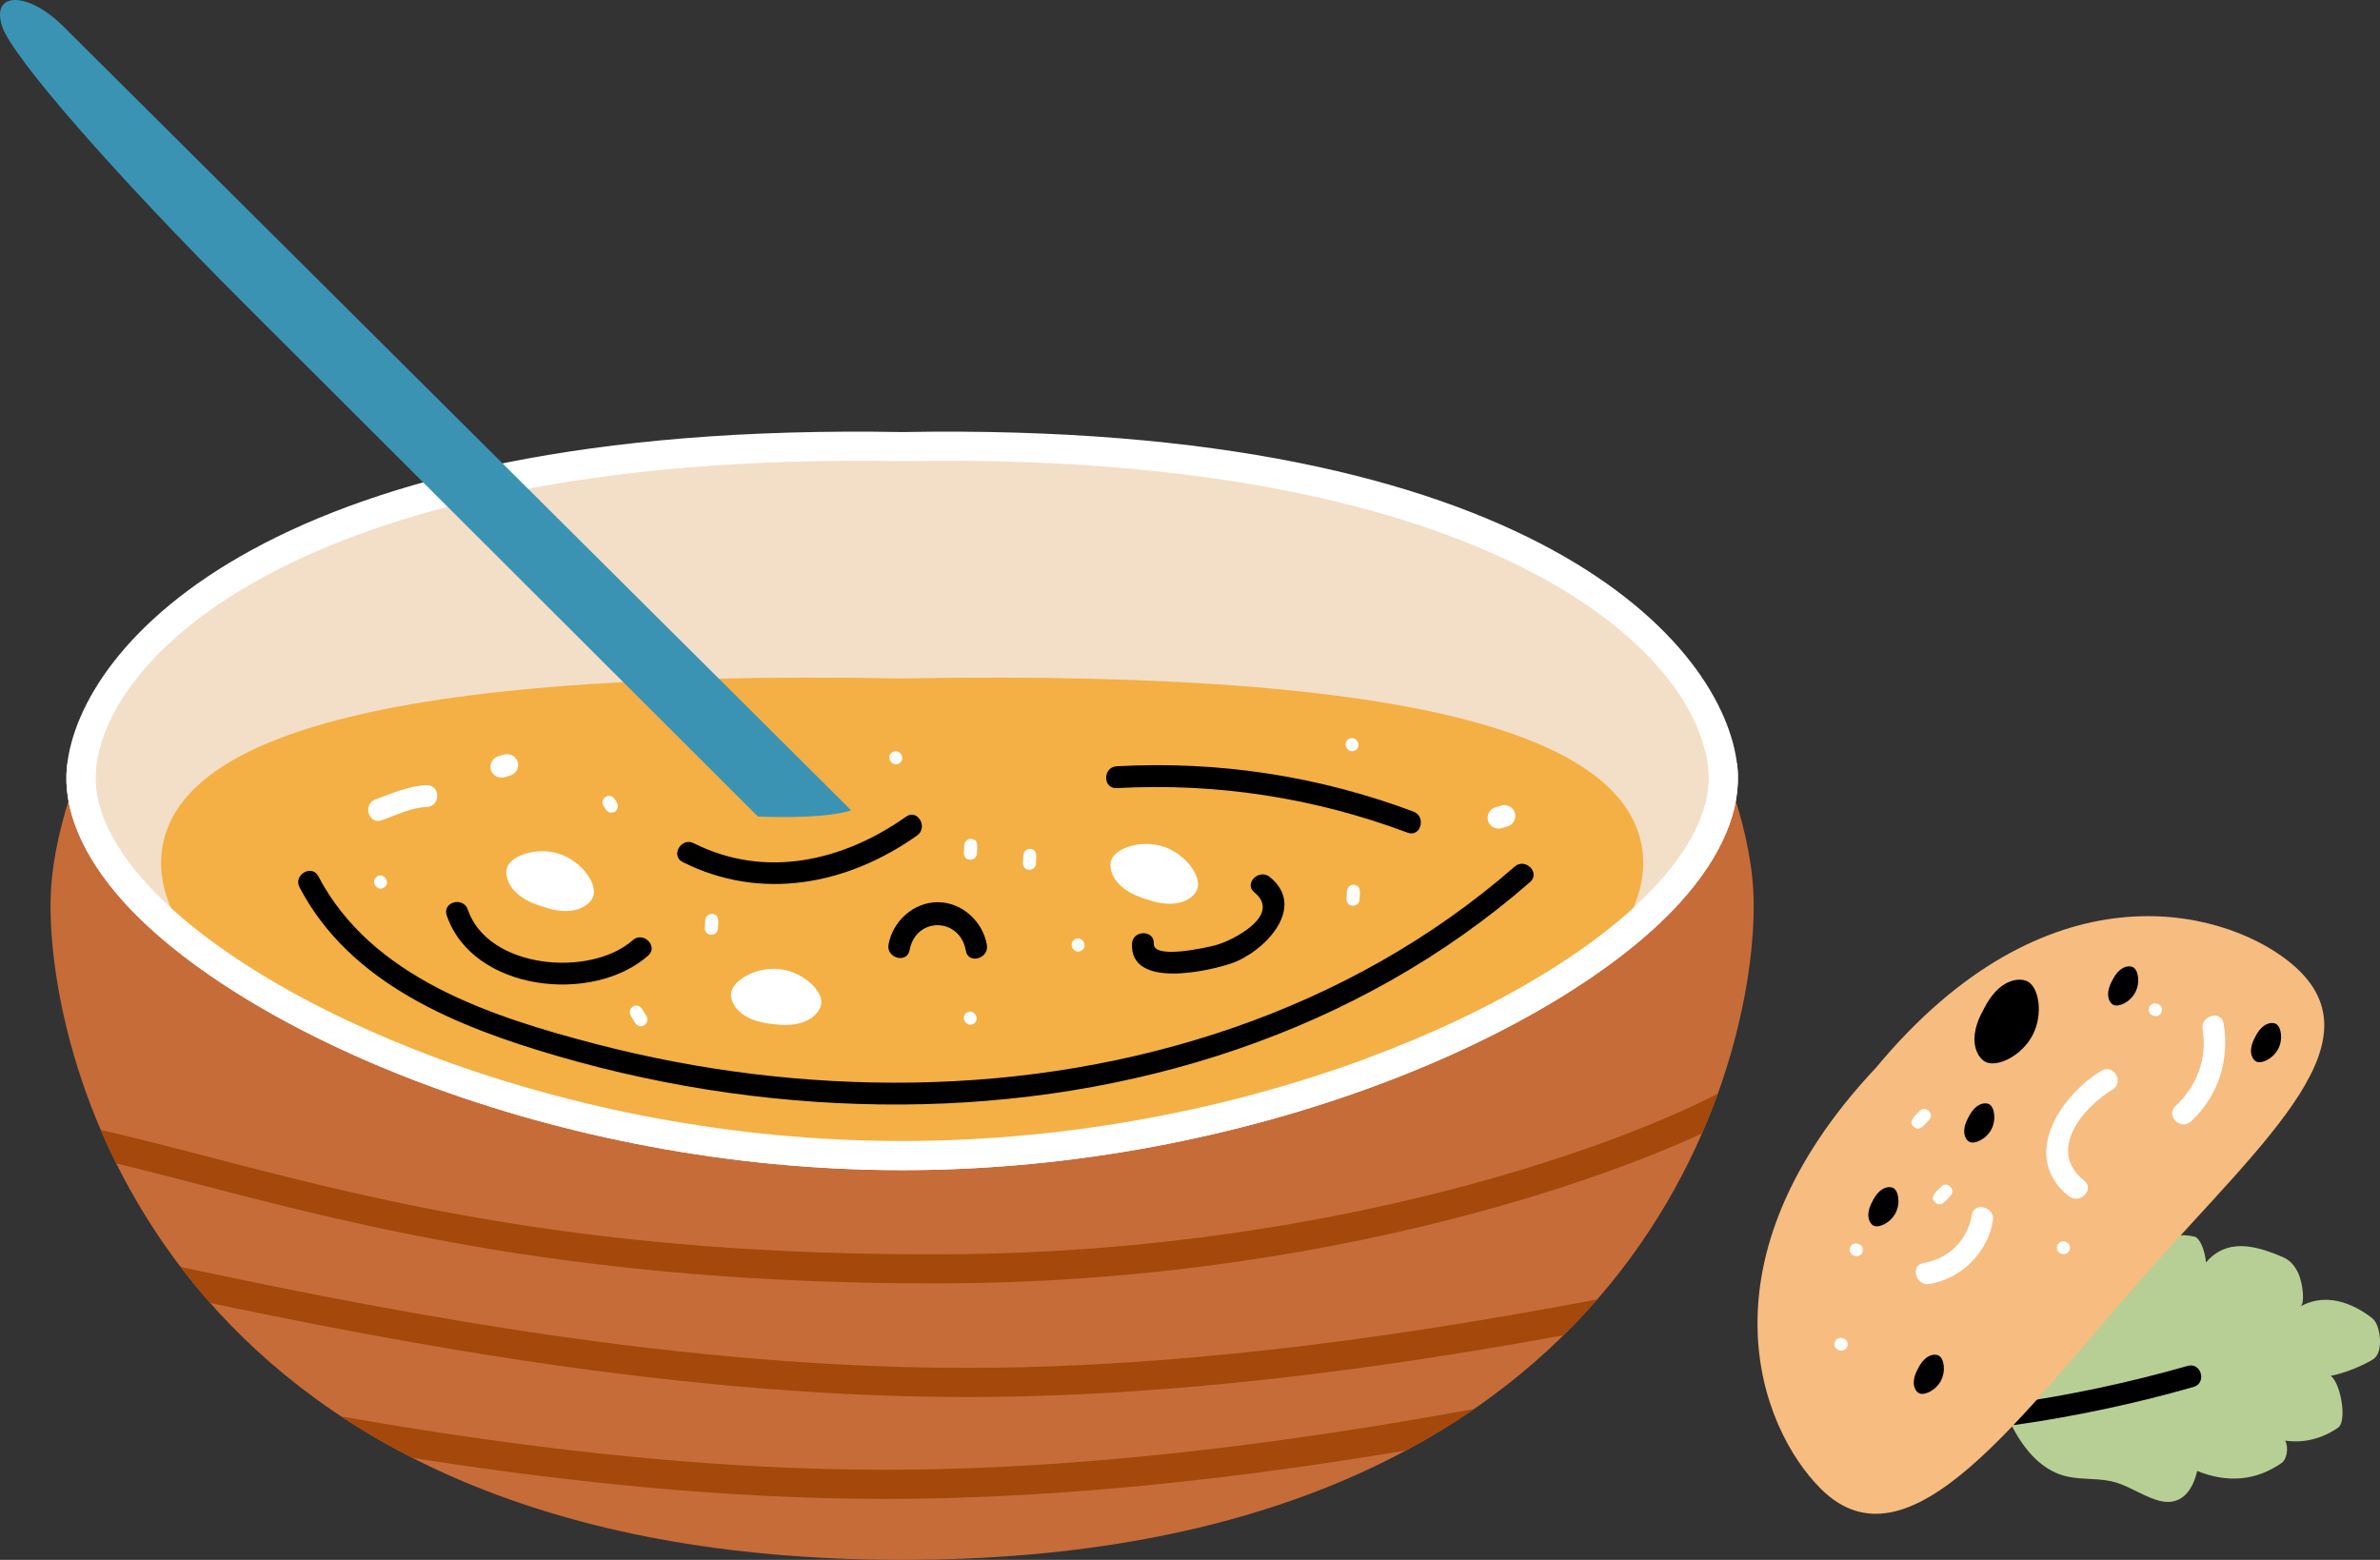 <?xml version="1.0" encoding="UTF-8"?><svg id="b" xmlns="http://www.w3.org/2000/svg" width="653.98" height="428.71" xmlns:xlink="http://www.w3.org/1999/xlink" viewBox="0 0 653.98 428.71"><rect x="0" y="0" width="653.98" height="428.71" fill="#333333" stroke="none"/><defs><style>.f{fill:#f4b044;}.f,.g,.h,.i,.j,.k,.l,.m,.n,.o{stroke-width:0px;}.g{fill:#c66c39;}.h{fill:#f3dfc7;}.i{fill:#a5480b;}.p{clip-path:url(#d);}.k{fill:none;}.q{clip-path:url(#e);}.l{fill:#fff;}.m{fill:#f7bc80;}.n{fill:#b7cf94;}.o{fill:#3b93b4;}</style><clipPath id="d"><path class="k" d="m247.89,122.75c-169.27-3.05-222.21,56.22-225.52,88.28-4.77,46.24,106.21,106.56,225.52,106.56s230.29-60.32,225.52-106.56c-3.31-32.06-56.24-91.33-225.52-88.28Z"/></clipPath><clipPath id="e"><path class="k" d="m247.89,195.42c-76.08,0-148.24-.38-220-2.71-5.23,17.61-14,35.61-14,56.28,0,47.98,36,179.72,234,179.72s234-131.74,234-179.72c0-20.67-8.77-38.67-14-56.28-71.76,2.33-143.92,2.72-220,2.71Z"/></clipPath></defs><g id="c"><path class="n" d="m579.61,339.98c2.04-.72,4.61,4.73,4.82,10.24,4.88-8.42,11.43-12.02,18.62-10.33,1.37.32,2.81,3.62,3.12,7.08,5.61-6.6,13.25-4.82,20.73-1.63,1.53.65,3.22,1.55,4.6,4.54,1.37,2.99,1.89,8.67.54,9.21,5.73-3.2,12.4-2.24,19.24,2.76.84.62,1.76,1.39,2.35,3.85.38,1.59.45,3.27.26,4.53-.38,2.52-1.5,3.24-2.56,3.82-4.09,2.23-8.34,3.72-12.73,4.47.17-.16.34-.29.52-.4,3.17-1.96,6.42,12.15,3.3,14.29-4.44,3.04-9.33,4.25-14.48,3.53,1.13,2.4.15,5.34-.89,6.07-6.96,4.92-14.93,5.69-23.3,2.26-1.7,7.18-5.61,9.11-9.62,8.37-4.01-.74-8.26-3.77-12.34-5.08-4.83-1.55-9.36-.67-14.15-1.85-4.79-1.18-10.11-4.79-14.7-13.59-5.71-12.62,7.26-45.26,26.69-52.13Z"/><path class="j" d="m553.81,391.61c16.56-2.36,32.84-5.83,48.93-10.42,3.71-1.06,2.13-6.85-1.6-5.79-16.09,4.59-32.37,8.05-48.93,10.42-3.81.54-2.19,6.33,1.6,5.79h0Z"/><path class="m" d="m515.57,293.35c-49.86,52.98-32.08,99.05-15.25,115.82,24.26,24.19,54.99-20.21,88.93-58.6,33.95-38.39,66.38-65.42,39.4-86.54-18.71-14.64-66.61-26.65-113.08,29.32Z"/><path class="l" d="m605.23,282.9c1.32,7.96-1.57,15.65-7.44,21.08-2.84,2.63,1.41,6.86,4.24,4.24,7.53-6.97,10.65-16.86,8.98-26.92-.63-3.8-6.41-2.19-5.79,1.6h0Z"/><path class="l" d="m577.45,294.27c-11.28,6.83-22.53,23.6-8.99,34.48,2.98,2.4,7.25-1.82,4.24-4.24-10.36-8.33-.34-20.14,7.78-25.05,3.3-2,.29-7.19-3.03-5.18h0Z"/><path class="l" d="m541.83,333.91c-1.17,6.92-6.35,12.06-13.27,13.19-3.8.62-2.19,6.4,1.6,5.79,8.76-1.43,15.99-8.63,17.46-17.38.64-3.78-5.14-5.4-5.79-1.6h0Z"/><path class="j" d="m545.03,277.46c-4.57,8.17-1.84,12.92.29,14.25,3.07,1.92,10.1-1.32,13.17-7.16,3.08-5.84,1.77-13.46-1.55-14.91-2.3-1-7.76-.57-11.91,7.82Z"/><path class="j" d="m619.69,285c-2.14,3.83-.86,6.05.13,6.67,1.44.9,4.73-.62,6.17-3.35,1.44-2.73.83-6.3-.73-6.98-1.08-.47-3.63-.27-5.58,3.66Z"/><path class="j" d="m580.43,269.43c-2.14,3.83-.86,6.05.13,6.67,1.44.9,4.73-.62,6.17-3.35,1.44-2.73.83-6.3-.72-6.98-1.08-.47-3.63-.27-5.58,3.66Z"/><path class="j" d="m514.55,330.11c-2.14,3.83-.86,6.05.13,6.67,1.44.9,4.73-.62,6.17-3.35,1.44-2.73.83-6.3-.73-6.98-1.08-.47-3.63-.27-5.58,3.66Z"/><path class="j" d="m540.89,307.08c-2.14,3.83-.86,6.05.13,6.67,1.44.9,4.73-.62,6.17-3.35,1.44-2.73.83-6.3-.72-6.98-1.08-.47-3.63-.27-5.58,3.66Z"/><path class="j" d="m527.03,376.16c-2.14,3.83-.86,6.05.13,6.67,1.44.9,4.73-.62,6.17-3.35,1.44-2.73.83-6.3-.73-6.98-1.08-.47-3.63-.27-5.58,3.66Z"/><path class="l" d="m507.61,370.01c.71-2.2-2.71-3.31-3.43-1.1-.71,2.2,2.72,3.31,3.43,1.1Z"/><path class="l" d="m568.7,343.47c.71-2.2-2.71-3.31-3.43-1.1-.71,2.2,2.71,3.31,3.43,1.1Z"/><path class="l" d="m593.97,278.07c.71-2.2-2.71-3.31-3.43-1.1-.71,2.2,2.72,3.31,3.43,1.1Z"/><path class="l" d="m511.78,344.04c.71-2.2-2.72-3.31-3.43-1.1-.71,2.2,2.72,3.31,3.43,1.1Z"/><path class="l" d="m530.06,307.84c1.62-1.71-.98-4.2-2.61-2.48-1.1,1.16-3.29,2.82-1.6,4.3,1.62,1.41,2.78-.31,4.21-1.83Z"/><path class="l" d="m535.96,328.65c1.62-1.71-.98-4.2-2.61-2.48-1.1,1.16-3.29,2.82-1.6,4.3,1.62,1.41,2.78-.31,4.21-1.83Z"/><path class="g" d="m247.89,195.42c-76.08,0-148.24-.38-220-2.71-5.23,17.61-14,35.61-14,56.28,0,47.98,36,179.72,234,179.72s234-131.74,234-179.72c0-20.67-8.77-38.67-14-56.28-71.76,2.33-143.92,2.72-220,2.71Z"/><path class="h" d="m247.89,122.75c-169.27-3.05-222.21,56.22-225.52,88.28-4.77,46.24,106.21,106.56,225.52,106.56s230.29-60.32,225.52-106.56c-3.31-32.06-56.24-91.33-225.52-88.28Z"/><path class="l" d="m247.89,321.6c-95.73,0-181.64-37.97-213.87-73.7-11.43-12.67-16.83-25.56-15.62-37.28,3.42-33.14,55.79-95,229.49-91.87,173.73-3.12,226.08,58.73,229.49,91.87,1.21,11.72-4.19,24.61-15.62,37.28-32.23,35.73-118.14,73.7-213.87,73.7Zm-12.08-194.96c-146.99,0-205.88,50.15-209.46,84.8-.97,9.4,3.74,20.16,13.61,31.1,31.07,34.45,114.51,71.05,207.93,71.05s176.85-36.61,207.93-71.05c9.87-10.94,14.58-21.7,13.61-31.1-3.67-35.58-65.69-87.53-221.46-84.69h-.14c-4.06-.07-8.07-.11-12-.11Z"/><g class="p"><path class="f" d="m247.89,186.47c-152.76-2.75-200.52,19.15-203.51,48.08-4.31,41.73,95.84,96.17,203.51,96.17s207.82-54.43,203.51-96.17c-2.99-28.93-50.75-50.84-203.51-48.08Z"/></g><path class="l" d="m247.89,321.6c-95.73,0-181.64-37.97-213.87-73.7-11.43-12.67-16.83-25.56-15.62-37.28.23-2.2,2.2-3.8,4.39-3.57,2.2.23,3.8,2.19,3.57,4.39-.97,9.4,3.74,20.16,13.61,31.1,31.07,34.45,114.51,71.05,207.93,71.05s176.85-36.61,207.93-71.05c9.87-10.94,14.58-21.7,13.61-31.1-.23-2.2,1.37-4.16,3.57-4.39,2.18-.24,4.16,1.37,4.39,3.57,1.21,11.72-4.19,24.61-15.62,37.28-32.23,35.73-118.14,73.7-213.87,73.7Z"/><path class="o" d="m208.27,224.43L67.2,83.57C31.57,47.99,3.31,15.61.58,7.23c-3.15-9.68,7.16-9.63,16.88.08l216.43,215.4c-6,2-18,2-25.62,1.71Z"/><path class="j" d="m187.6,236.93c21.52,10.83,45.21,6.27,64.4-7.3,3.13-2.21.13-7.42-3.03-5.18-17.32,12.25-38.71,17.18-58.34,7.3-3.44-1.73-6.48,3.44-3.03,5.18h0Z"/><path class="j" d="m82.3,243.86c13.96,26.69,43.5,38.41,70.9,46.39,30.71,8.94,62.8,13.5,94.79,13.31,62.57-.38,124.89-19.6,172.46-61.15,2.91-2.55-1.34-6.77-4.24-4.24-45.55,39.79-105.25,58.42-165.15,59.36-29.45.46-58.92-3.19-87.42-10.62-28.6-7.46-61.54-18.1-76.16-46.07-1.79-3.42-6.97-.39-5.18,3.03h0Z"/><path class="j" d="m306.83,216.61c27.4-1.51,54.27,2.62,79.97,12.24,3.62,1.36,5.18-4.44,1.6-5.79-26.17-9.8-53.66-13.99-81.56-12.46-3.84.21-3.86,6.21,0,6h0Z"/><path class="j" d="m344.68,245.27c7.74,6.29-6.08,13.35-10.89,14.57-2.12.54-16.94,3.95-16.74-.47.18-3.86-5.82-3.85-6,0-.58,12.46,20.85,7.57,27.23,5.43,8.77-2.94,21.13-15.24,10.64-23.77-2.97-2.41-7.24,1.81-4.24,4.24h0Z"/><path class="j" d="m173.86,258.41c-11.6,10.25-39.74,7.98-45.33-8.44-1.24-3.64-7.03-2.07-5.79,1.59,7.14,20.97,40.16,24.51,55.36,11.08,2.9-2.56-1.36-6.79-4.24-4.24h0Z"/><path class="j" d="m249.93,261.15c1.74-9.27,13.86-9.09,15.46.15.66,3.8,6.44,2.19,5.79-1.6-1.11-6.41-6.79-11.71-13.45-11.74-6.67-.03-12.38,5.18-13.58,11.59-.71,3.77,5.07,5.39,5.79,1.6h0Z"/><path class="l" d="m148.96,249.13c8.82,3.15,13.05-.33,14-2.65,1.38-3.35-2.98-9.74-9.25-11.8-6.27-2.06-13.57.49-14.45,4.01-.61,2.44.73,7.75,9.69,10.44Z"/><path class="l" d="m314.96,247.13c8.82,3.15,13.05-.33,14-2.65,1.38-3.35-2.98-9.74-9.25-11.8-6.27-2.06-13.57.49-14.45,4.01-.61,2.44.73,7.75,9.69,10.44Z"/><path class="l" d="m212.48,281.46c9.28,1.29,12.71-2.98,13.17-5.44.67-3.56-4.9-8.93-11.46-9.67-6.56-.74-13.19,3.24-13.33,6.86-.1,2.51,2.29,7.44,11.62,8.25Z"/><path class="l" d="m117.23,215.79c-4.96.17-9.37,2.26-13.98,3.86-3.63,1.26-2.07,7.06,1.6,5.79,4.02-1.39,8.06-3.49,12.38-3.64,3.85-.13,3.87-6.14,0-6h0Z"/><path class="l" d="m138.55,213.63c.54-.16,1.09-.31,1.63-.47,1.56-.45,2.53-2.11,2.1-3.69-.43-1.55-2.13-2.55-3.69-2.1-.54.16-1.09.32-1.63.47-1.56.45-2.53,2.11-2.1,3.69.43,1.55,2.13,2.55,3.69,2.1h0Z"/><path class="l" d="m412.55,227.63c.54-.16,1.09-.31,1.63-.47,1.56-.45,2.53-2.11,2.1-3.69-.43-1.55-2.13-2.55-3.69-2.1-.54.16-1.08.32-1.63.47-1.56.45-2.53,2.11-2.1,3.69.43,1.55,2.13,2.55,3.69,2.1h0Z"/><g class="q"><path class="i" d="m256.16,352.72c-96.87,0-157.09-15.65-201.21-27.12-17.69-4.6-32.97-8.57-47.7-10.94-2.18-.35-3.66-2.4-3.31-4.58.35-2.18,2.41-3.68,4.58-3.31,15.11,2.43,30.56,6.44,48.44,11.09,46.73,12.15,104.85,27.35,202.91,26.86,111.72-.46,198.17-33.94,222.53-50.08,1.84-1.22,4.32-.72,5.54,1.12,1.22,1.84.72,4.32-1.13,5.54-25.01,16.57-113.4,50.94-226.92,51.41-1.25,0-2.5,0-3.74,0Z"/><path class="i" d="m243.04,411.95c-.41,0-.81,0-1.22,0-85.49-.18-170.75-18.25-221.68-29.05l-4.5-.95c-2.16-.46-3.54-2.58-3.08-4.74.46-2.16,2.58-3.54,4.74-3.09l4.51.95c50.63,10.74,135.38,28.7,220.04,28.88.4,0,.8,0,1.2,0,84.26,0,168.62-17.51,219.13-27.99l4.52-.94c2.16-.45,4.28.94,4.73,3.11.45,2.16-.94,4.28-3.11,4.73l-4.52.94c-50.81,10.54-135.68,28.16-220.76,28.16Z"/><path class="i" d="m265.43,383.95c-.41,0-.81,0-1.22,0-85.49-.18-170.75-18.25-221.68-29.05l-4.5-.95c-2.16-.46-3.54-2.58-3.08-4.74.46-2.16,2.58-3.54,4.74-3.09l4.5.95c50.63,10.74,135.38,28.7,220.04,28.88.4,0,.8,0,1.2,0,84.26,0,168.62-17.51,219.13-27.99l4.52-.94c2.16-.45,4.28.94,4.73,3.11.45,2.16-.94,4.28-3.11,4.73l-4.52.94c-50.81,10.54-135.68,28.16-220.76,28.16Z"/></g><path class="l" d="m197.26,255.1c.09-1.55.46-3.38-1.03-3.82-1.06-.52-2.46.44-2.44,1.69-.12,2.12-.21,2.41.04,2.87.55,1.65,3.46,1.36,3.44-.74Z"/><path class="l" d="m284.65,237.25c.09-1.55.46-3.38-1.03-3.82-1.06-.52-2.46.44-2.44,1.69-.12,2.12-.21,2.41.04,2.86.55,1.65,3.46,1.36,3.44-.74Z"/><path class="l" d="m268.43,234.48c.09-1.55.46-3.38-1.03-3.82-1.06-.52-2.46.44-2.44,1.69-.12,2.12-.21,2.41.04,2.87.55,1.65,3.46,1.36,3.44-.74Z"/><path class="l" d="m373.57,247.12c.09-1.55.46-3.38-1.03-3.82-1.06-.52-2.46.44-2.44,1.69-.12,2.12-.21,2.41.04,2.87.55,1.65,3.46,1.36,3.44-.74Z"/><path class="l" d="m173.31,279.1c1.17,1.93,1.4,2.65,2.37,2.89,1.44.41,2.82-1.27,1.97-2.68-1.17-1.93-1.4-2.65-2.37-2.89-1.44-.41-2.82,1.27-1.97,2.68Z"/><path class="l" d="m165.81,221.45c.64,1.06,1.21,2.16,2.43,1.87.67-.04,1.4-.54,1.54-1.79-.01-.75-.99-2.55-2-2.76-1.48-.42-2.78,1.33-1.97,2.68Z"/><path class="l" d="m161.5,305.08c-1.2.07-1.93,1.61-1.28,2.7.71,1.17.76,1.33,1.12,1.55,1.29,1.11,3.68-.56,2.59-2.38-.48-.8-1.08-2.19-2.43-1.87Z"/><path class="l" d="m103.63,240.87c-1.98,1.2-.12,4.28,1.86,3.08,1.98-1.2.12-4.28-1.86-3.08Z"/><path class="l" d="m265.68,278.29c-1.98,1.2-.12,4.28,1.86,3.08,1.98-1.2.12-4.28-1.86-3.08Z"/><path class="l" d="m245.22,206.73c-1.98,1.2-.12,4.28,1.86,3.08,1.98-1.2.12-4.28-1.86-3.08Z"/><path class="l" d="m295.31,258.18c-1.98,1.2-.12,4.28,1.86,3.08,1.98-1.2.12-4.28-1.86-3.08Z"/><path class="l" d="m370.59,203.12c-1.98,1.2-.12,4.28,1.86,3.08,1.98-1.2.12-4.28-1.86-3.08Z"/></g></svg>